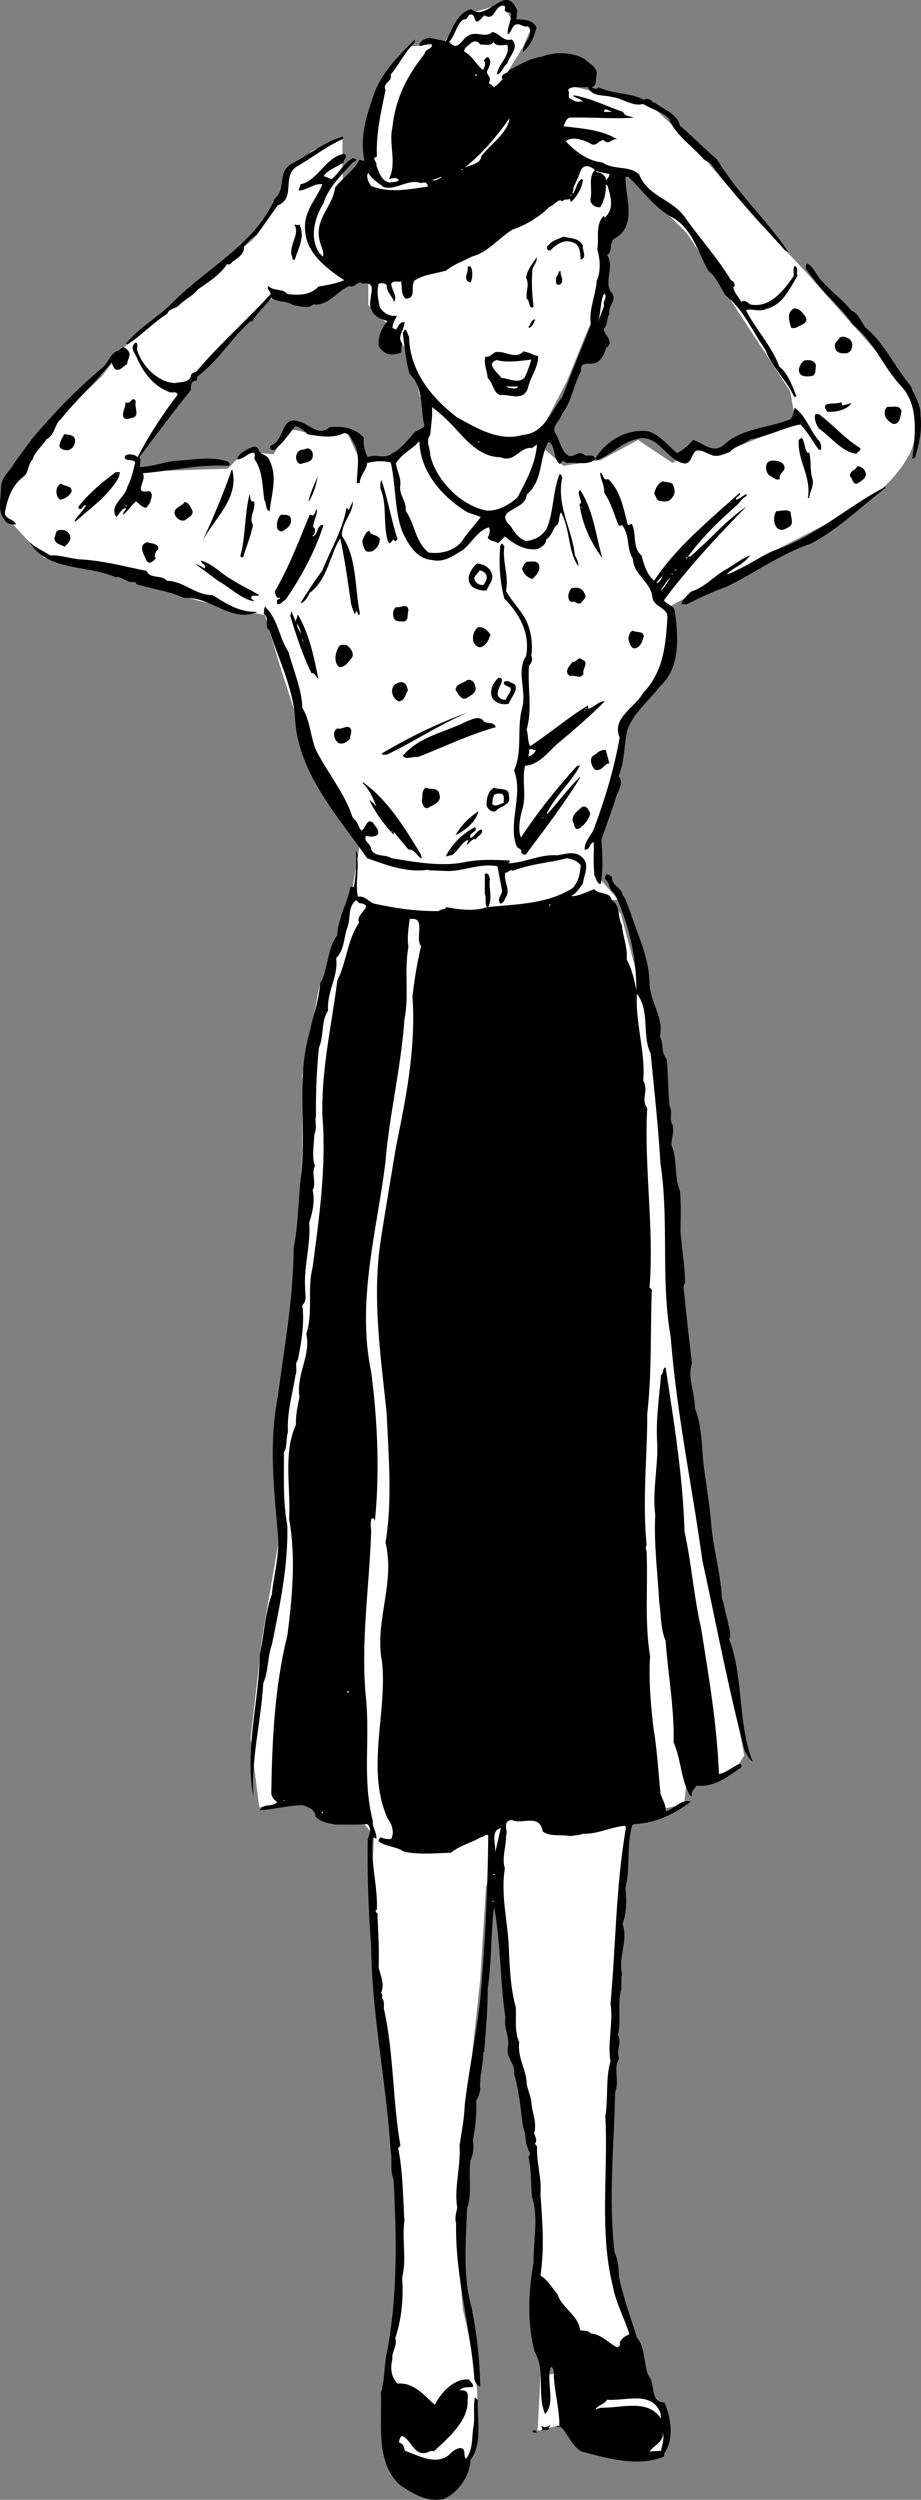 <svg xmlns="http://www.w3.org/2000/svg" width="160.471" height="435.102"><rect width="100%" height="100%" fill="#808080" stroke="none"/><path fill="#fff" d="m94.17 413.578-.5 9.5 4-1 2-9.5m-38-257.5-6 16.5-3 15.5v13.5l-2 32.5-3 19.5 1 15-3 17.5-2 17.5 1.5 12 8-1.5 10 4 2 2.5-.5 10 1.5 23.5s4.024 24.472 4 32.5c.024 7.972-2.5 26.5-2.5 26.5l1 14 7 6.5 6-3.5s1.524-6.528 1.5-11.5c.024-5.028-2.5-15.5-2.5-15.5s-1.476-14.028-.5-20c1.024-6.028 1.5-19 1.5-19l2-18.5 1-16 4.5-18.5 22.5 5.5 7.5-1.5.5-4 8-1.5 2-3-4-21.5-7.5-47-2.5-32-2-25.5-5.5-20.5-5.5-5.5"/><path fill="#fff" d="m60.17 49.078-8.5 3-4-.5-9 8.5-7 7.5-8 12.5.5 2 15.5-.5 3-3 5 .5 2.5-4.5 4.5 1 5.5-1 2.5 5.5h6.5l24.5-3 4.5 4 6.5-1 6.5-3.5 6 4 3.5-2 7-.5 11-4.5-1-5.5-9.5-14.5-8.5-13-9.5-9.5-15.5-3.5-.5-14 19.5 5 6.5 6 11.5 13.5 8.5 9 16 18s6.024 7.472 2 14.5c-3.976 6.972-12 10.5-12 10.5l-20.5 10.5-9 5-1 11.5-7 7.5-1 10.5-4.5 10.5 1 7 3.5 4-48.5 3.5 2-4 1.5-9-8.5-14.5-5.5-17-2.5-8.5-11.5-2.5-20-6-7-1.5-7-7.5s-1.476-5.028 3.5-10.5c5.024-5.528 13.5-13.5 13.5-13.5l5.5-7 14-11 7-6 5-7 1-5 4.5-3.5 5-2v5"/><path fill="#fff" d="M64.17 49.078v4l3.5 3.5 4 5.5 1.5 7 12 9 8.5-2 5-9.5 4.5-11 1.5-9 1-7 2.5-10.5-22.5-12 5.5-9 1.5-3.5-3.5-1-1.5-3-6.5 2-4 5-5.5.5s-5.976 5.972-6 12.5c.024 6.472-2.5 10-2.5 10"/><path d="M5.67 76.277c3.626-4.324 7.926-8.727 12.2-12.3 1.125-.927 1.324-2.626 2.898-3 .426-.626 1.028-.626 1.403-.103.925.778-.075 1.778 0 2.5-.676.278-1.176 1.278-2.102.903-.273-.324-.574-.824-.598-1.3-2.675 3.476-5.976 6.374-8.8 9.897-1.176.875-1.075 2.875-2.602 3.602-.676 1.176-1.973 2.074-2.398 3.5-.875.875-.575 2.273-1.7 3.102-1.875 1.375-2.675 3.773-3.101 6-.176 1.375 1.625 1.171 1.898 2.199-.672.074-1.672-.027-2-.903-1.273-1.324-.574-3.722-.597-5.5.023-1.824 1.625-2.921 2.398-4.398l3.102-4.2M5.07 94.277c1.124 1.074 2.425 1.574 3.698 2.398 1.828-.125 3.828.676 5.5.7 4.125.277 7.625 1.277 11.301 2 .527 1.476 2.625.578 3.5 1.703 3.027.074 5.027 2.574 8 2.5 2.426 1.574 4.824 3.074 7.8 2.898-4.573 2.074-8.073-2.727-12.8-2.398-2.574-1.227-5.574-1.528-8.3-2.403-.173-.722-.876-.125-1.4-.5-.773-.222-1.374-.926-2.198-.699-4.977-2.227-11.875-.926-15.102-6.2m4.902-1.902c1.024-.421 2.223.079 2.297 1.204.028.671-.574 1.074-1 1.597-.672-.426-1.672-.426-1.797-1.5.223-.523.223-1.023.5-1.3m.699-8.2c.626.574 1.926.278 1.801 1.403-.277.671-1.175 1.273-2 1.398-.976-.727-.777-2.523.2-2.8"/><path d="M11.17 75.578c.626.074 1.723.074 1.9.898.124.875-.474 1.773-1.302 1.898-.574-.023-1.074-.125-1.398-.597-.074-.824.523-1.528.8-2.2m3.801 12.399c-.578-.324-.476.977-1.3.5v-.3c1.824-2.325 4.222-4.325 6.5-6h.699c-.074 1.277-.977 2.073-1.7 3.1-1.777 2.075-3.777 3.473-6 5.5l-.199-.1c.625-1.024 1.422-1.626 2-2.7"/><path d="M22.17 84.777c.723-1.324 1.024-2.824 1.4-4.3-.474-.728-2.075-.024-1.802-1.103.426-.421 1.227-.324 1.801-.097l.402.3c1.922-3.726 4.325-7.425 7-10.902-.277-.722-1.078-.125-1.601-.5-2.574-.926-4.574-3.523-5.602-6.097-.375-.727-1.172-1.625-.199-2.403l.102-.097c.523.273.023 1.074.3 1.597.922 2.676 3.625 5.375 6.5 5.5 1.024-.222 2.223-.023 2.797-1.097-.074-.829.828-.625 1.203-1.204 4.024-4.722 8.723-8.824 12.7-13.199-.075-.523-.778-.926-.403-1.398.926.972 2.528.375 3.301 1.398 1.926.278 4.125.176 5.402-1.3 1.422-.223 3.125-.524 4.5-1.098-2.875-1.926-6.578-4.625-6.8-8.602-.375-3.324 1.925-5.426 3-8.097-1.375-.227-2.575.972-4.102 1.097-.074-.324.227-.722.3-1.097 3.024-.625 4.427-4.829 7.602-5.301.723.472-.175.972-.101 1.5-1.074.773-2.676 1.176-3.5 2.398.523.074.926.375 1.398.5 1.426-1.125 2.028-2.722 3.602-3.597.324-.125.426.074.7.199.026.273-.474.375-.7.597-1.875 2.079-4.176 4.278-5 7-1.477 2.375-2.574 5.977-.7 8.704l.598.597c.227-.824-.273-1.625-.5-2.5-1.172-4.023 2.227-6.125 2.602-9.5 1.426-1.824 3.125-2.824 4.2-4.8.425-.223.726.476.901-.098-.777-3.727.325-7.528 1.5-10.801 1.125-3.926 4.325-7.125 7.297-10.102v.5c-1.773 1.676-2.773 3.977-4.199 5.602.324 1.375-1.473 1.375-.898 2.7-.778 3.874-1.676 7.476-1.5 11.6-1.075.274.125.876-.102 1.5.426 1.075.824 2.774 2.402 3 .524-.124 1.125-.027 1.5-.402-.277-.625-1.175-.324-1.703-.199 1.426-2.824-.074-6.023.602-9 .523-5.023 2.523-8.926 5.601-12.8.125-.922 1.325-.723 1.297-1.598-.672-.528-1.375.273-2.199.2.027-.927 1.027-1.228 1.7-1.4l2.902.598c1.222-2.125 1.824-4.824 4.398-5.597 2.926 2.472 6.027-4.926 8.102.398-.278.375.023.977-.301 1.398 1.324-.023 3.023.079 3.601 1.403-.375 1.574-1.078 3.273-2.402 4.3.027-1.624 2.227-3.226.902-4.5-.875.274-1.375-.726-2.3-.203-.575.477-.575 1.278-1.2 1.602-.175-1.324.825-2.523.5-3.8-.277-.024-.675.073-1-.302-.078-.324.223-.722-.203-.898-1.773-.023-1.375 2.773-3.398 1.7-.375.374-.774.976-1.3 1.1-.575-.323-.274-1.527-1.302-1.198-.273.375-.472.875-1 .796-1.273.875-1.375 2.676-2.5 3.903 1.426 1.773 2.028-.227 3.203-1 1.524-1.028 3.024.472 4.297-.7 1.528.274 1.727 1.672 3.403 1.297 1.425 1.375-.477 2.875-.801 4.204-.774.472-.875 1.671-1.8 1.898.226-1.926 2.425-3.227 1.8-5.2-.774.075-1.977.376-2.399-.5-.476.876-1.476.376-2.3.5-.375-.726-1.176-.726-1.7-.198-.375.375-1.078.671-1.101 1.398 1.523.773 2.023 2.273 3.3 3.2.223-.427.524-1.024.2-1.598l-.102-.102c.328-.125.426-.625.801-.5.727.676.125 1.773-.2 2.398-.175.676.927 1.079.302 2 .125.375.722.375.8.801.625-.222 1.125-.926 1.598-1.398-.574-.926.926-.926 1.2-1.602 1.827-.926 3.527-2.023 5.6-2.3 2.325-.922 5.325-.825 7.5.402.727.773 2.227 1.375 2.102 2.7-.277.772.125 1.976-.902 2.198.426.278.926.477 1.2 0 2.527 1.278 5.527.875 7.902 2.2.722-.422 1.425.078 1.699.601l.101-.2c1.723 1.376 3.922 1.876 4.5 4.098 2.325 1.977 4.325 4.079 6.5 5.903 3.422 5.773 8.625 10.472 12.399 16.097l-.602-.296c-4.172-4.727-9.273-10.028-13-15.204l-1.097-.597c-1.977-2.324-5.075-4.324-6.102-7.102-1.273-1.324-3.074-1.625-4.5-2.597-1.875.574-3.574-1.028-5.5-1.204-1.473-.421-3.375.079-4.2-1.796-.976.375-2.773-.329-3.398.597.325.477.024.778.2 1.403.722.375 1.425.875 2.199.5-.274-.528-1.274-.426-1.5-1 3.125.472 5.824 1.972 8.7 2.898.323.875 1.226.676 1.8 1-3.274.273-7.676-.125-11.2 0-.675.375-.675.977-1 1.5 3.024.375 6.723.574 9.4 2.3-.974-.323-1.474 1.177-2.4.098-.976.079-1.277 1.278-2.3.602-1.176-.625-3.274-1.324-4.3-.398 1.624 1.773 3.925 3.472 6.401 3.699 1.922 1.375 4.723.472 6.399 2.097 1.523 3.778 5.426 4.176 7.8 7.204 2.626 3.773 5.825 7.273 8.2 11.199.426.176.726.574.601 1.097h-.203c.028.977.926 1.778 1.403 2.704.523-.528 1.125.074 1.5.398 3.523.773 5.925-2.523 7.597-4.898.125-.625-.172-1.426.203-1.801.825.375.125 1.176.5 1.7-1.375 2.175-2.476 5.073-5.5 5.8-1.078.574-2.578-.125-3.5.2 1.625 3.272 4.524 6.272 5.797 9.8 1.625 1.375 2.227 3.273 3 5.2-.074.073-.273.073-.398.1-1.274-2.925-3.977-5.226-5-8.203-2.274-3.125-3.774-7.023-7-9.5-.875-1.421-1.477-3.023-2.899-4.199-1.976-3.324-2.777-7.625-6.8-9.597-2.875-1.727-4.676-4.426-7.102-6.704l-.598-.097c-.078 3.472 2.223 8.574-2 10.8-.875.774-.175 2.274-1.203 2.797 1.426 2.079-.773 4.875.903 6.704.824 1.273-.778 2.171-.5 3.597-.477.778-.278 1.875-1 2.602.125 1.074 2.023 2.273.398 3.3-.176.876-.676 1.973-1.598 2.5-.875.575-3.078-.425-2.703 1.5-1.375 2.376-1.574 5.172-3.297 7.4-.277 1.175-2.078 2.272-1.101 3.6.726 1.274.926 3.075 2.3 3.797 1.126.176 1.626-1.125 2.801-.097.723.074 1.524-.227 1.7.597 1.925-3.125 5.523-5.324 9.3-4.796 1.922.574 3.422 2.472 5 3.796 1.024-.523 2.024-1.421 2.797-2.296 1.625.472 3.625 2.574 5.403.796 3.222-2.921 7.722-2.824 11.5-4.398.625-.523.523-1.324.8-2 1.922 1.375 2.625 3.875 4.098 5.602.527.472.527 1.273.5 1.699h-.398c-1.075-1.426-1.875-3.028-3.2-4.403-2.976.579-5.675 2.079-8.8 2.602-1.075.875-2.477 1.074-3.5 2.2-.875.277-1.875.874-3 .6-.875-.323-1.676-.823-2.7-1-1.078.677-.875 2.376-2.203 2.4-3.273-.524-4.672-5.524-8.5-4.2-2.472.574-4.273 2.676-6.699 3.602l-.3-.204c-1.376 1.278-3.274.477-5.098.704l-.602-.403-.5.602c-1.375-1.028-.574-3.028-2-3.903-1.676 2.778-.875 6.778-3.8 9.204-.075 2.875-5.973 2.472-2.798 5.5.723 1.171 1.422 2.171 2.7 2.597 1.625-.222 2.722-.824 3.597-2.199 1.227-2.926 1.028-6.426 2.203-9.398.422-.125.325.375.5.5-1.078 4.972 1.723 8.972 2.2 13.597.324.574.625 1.176.597 1.903-1.875-2.727-1.375-6.329-3-9.403-.574.676-.074 1.977-1 2.403-.472.773-.875 1.972-1.597 2.296.023.778-.875 1.477-1.602 1.704-2.074.273-3.973-.829-5.598-2.204l-1.203 1.204c-.472-.528-1.375-.227-1.797-1 .325-.625.524-1.426.2-1.801-1.977.574-2.977 2.773-4.602 4-1.676.972-3.176 2.176-5.3 1.699-2.774-.227-4.173-2.824-5.2-5-1.375-3.727-1.074-8.125-2-12-1.375-.324-2.773-.227-4.098.102-.078 1.273-1.277 2.171-1.3 3.5h-.5c.023-2.426.722-4.926-.602-7.102-.375-.625-.676-1.523-1.598-1.602-1.976.977-4.277.579-6.402.204-.574-.625-1.273-1.227-2.098-1.403-1.175 1.375-2.078 2.875-3.601 4.102-.477.176-1.074-.125-.7-.7 2.626-1.027 1.626-5.328 5-4.203 1.723.477 3.426 2.676 5.2 1 2.226-.324 4.625.176 6 1.801-.074 1.278.125 2.278.7 3.403 1.323-.625 3.124.375 4.1-.602 1.426-.523 2.723-2.227 3.7-3.3.523-.825 1.426-.825 2.101-1.5-.777-3.024-.078-6.723-2.601-9.098-.676-2.227-.875-4.727-1.2-7.204.223-.125.223-.324.301-.5.524.079.524.875.797 1.204.125 6.074 3.926 10.671 8.403 14.097 3.523 1.875 7.324 4.278 11.5 3 3.625-.222 4.925-4.222 6.8-6.597 1.625-4.227 3.325-8.426 5-12.602-.476-2.426.825-5.023 1-7.602.723-1.523.625-3.824.098-5.398.324-1.824-.375-4.426 1.102-5.898l.199.296c1.726-1.523 1.023-3.722.5-5.5l-.3-.296c.026 1.472-.274 2.875-1 4-.876.074-1.677-.528-1.7-1.301.426-1.824-.477-3.926.8-5.2-.777-.624-1.874-1.124-2.5.098-.277.977-.874 2.074-1.3 3.102.226.375-.375.574 0 .898.523-.824.625-1.926 1.398-2.5.125-.023.125.074.301.102-.176 1.472-.973 2.875-2.098 3.898l-.203-.597c-.472.375-.875-.125-1.297.5-.578-.727-1.375.671-2.203.898-1.773 1.773-4.074 3.176-6.5 4-2.375 1.477-4.273 3.977-7.097 4.7-1.375.777-3.075 1.277-4.403 2.402-1.875.574-3.972.671-5.597 1.796-.676 1.278.425 3.079-1.5 3.102-.875-.727-.575-2.227-.801-3-.375.176-1.375-.227-1.7.398.024 1.176 1.126 1.977.5 3.204-.277-1.028-1.374-1.727-1.3-3-.375-.329-.977-.329-1.399-.204-.375 1.278-.078 2.778.2 4.102.625.977 1.625 1.574 2.597 1.5h.403c-.477.875-.676 1.176-.801 2.102l.601.296c.422-.421.625-1.421 1.5-1.296.024 1.375-1.375 2.472-.402 3.699-.176.574-.074 1.074-.2 1.597-.675.278-1.573.477-2.398.204-.675-.329-1.277-.829-1.5-1.5-.078-1.727.625-3.028 1.5-4.204-.976-.324-2.277-.722-2.703-1.898-1.074-1.625 1.528-5.125-1.597-4.602-.778-.722-1.375.875-2.301.403-2.176.875-3.676 3.574-6.3 3.199-.876.875-2.376.273-3.599.102-.976-.829-2.675-.329-3.703-1.301-.875 1.375-2.574 2.676-3.297 4.199-.175-.023-.175-.023-.3-.102-3.176 2.778-5.676 6.977-9.2 9.602-.277.176.024.574-.3.8-.875-.124-.977.973-.903 1.598-3.074 3.778-6.172 7.977-9 11.704.426.574.028 1.074.102 1.699 2.226-.028 4.324-.926 6.5-1.102 2.926-.125 6.125-.824 8.898.2l.301.402-.2.3c-4.874-.328-9.976.876-15 1.297.825 1.176-1.874 3.676 1.102 3.102.625.273.524.977.297 1.5.028.477-.472.977-.797 1.398-.777-.023-1.175-.722-1.8-1.097-.875.773-1.375 1.676-2.2 2.3-.078-.527.422-.726.5-1.101-.777-.125-1.175 1.074-1.703 1.5-1.375-2.023 1.625-3.426 1.903-5.2"/><path d="M21.87 69.976c.926.676 1.125-1.324 1.8-.102-.374 1.079.926 2.676-.902 2.903-.273.074-.972.375-1.297-.2-.175-1.027.422-1.624.399-2.6m8.398-17.501c5.926-5.926 14.328-10.125 17.602-17.898 2.023-1.727.426-4.426 2.8-6 3.024-1.528 5.723-3.829 9-4.801.126.074.126.273.098.398-2.875 1.278-5.375 3.278-8.199 4.903-2.473 1.773.027 5.375-3.2 6.699l-3.698 5.2c-.778.272-1.477 1.272-2.2 1.897.223 1.079-.777 1.875-1.703 2.5-.375.079-.472.875-1.199.602-1.273 1.875-3.176 3.074-5.098 4.398-.777 1.079-2.375 1.778-3.3 2.801-.477.477-1.778.574-2 1.403-2.477 1.574-4.477 3.773-7 5.398l-.2-.2c2.325-2.823 5.825-4.726 8.297-7.3"/><path fill="#fff" d="M22.07 88.175v-.199h-.2v.2h.2"/><path d="M25.67 94.374c.723.278 2.024.176 1.9 1.301-.474.176-.575.778-.599 1.301l.2.2c-.477.476-1.176 1.277-1.7.3-.277-.824-1.578-2.625.2-3.102m6.499-7c.723.079 1.024.875 1.301 1.403.422.875-.777 1.375-1.3 1.8-.778.172-1.375-.328-1.7-1-.375-1.226 1.125-1.328 1.7-2.203m3.499 11.602c.325-.727-.574-.824-.699-1.398 2.024.472 3.524 2.273 5.399 3.296 1.523.977 3.226 1.778 4.8 2.704-.476.375-1.374-.329-1.402.597l.602.5c-2.274-.324-4.274-2.426-6.399-3.597l-3.902-2.903c.625.176 1.125.477 1.602.801m4.699-17.199h.101c1.223 4.972-3.078 8.375-5.203 12.398 1.926-4.125 3.625-8.222 5.102-12.398m3-3.699c.523-.227 1.125-.625 1.601 0 .325 1.273 1.625.875 2 2.097 1.422 2.778.325 5.875 0 8.801-.777-.227-.476-1.324-.902-1.898-.375-2.426-.273-5.125-1.7-7.102-.175-.324.325-1.023-.3-1.2-.973.177-1.574 1.075-2.7 1.2.024-.926 1.227-1.523 2-1.898m.102 8c.223.074-.078 1.375.797 1.199.328 1.472-.972 2.676-.199 4.097-.375 1.977-1.176 3.778-1.7 5.602-.273.074-.374-.023-.5-.2.927-3.323.727-7.226 1.602-10.698m3.899 191.398c.324-3.227 1.226-6.227 1.101-9.8-.675-7.825-1.675-16.427-.101-24.302 1.125-8.722 2.726-17.023 2.8-26.199.825-4.023.825-8.722 1.301-12.8.922-8.422-.875-16.723 1.5-24.797.524-2.727 1.625-5.426 1.797-8.403 1.426-2.625 1.227-6.023 3-8.398.125-3.125 1.828-5.625 2.301-8.5.227.074.426.074.602.098.324-2.024.523-4.325.3-6.2.325.176.422.676.297 1.2.227 2.277-.375 4.675.102 6.703 1.226-.227 1.824.875 2.8 1.199 3.626.773 7.325 1.375 11.301 1.3.325-.425 1.024-.124 1.297-.702 2.227.476 5.028.777 7.102 0-.477-.422-.074-1.625-.399-2.297v-3.5c.723-.227.723.472.899.898-.274 1.774.523 3.176-.3 4.899 5.124-.524 10.323-.524 14.698-3.297 1.028-1.125 1.328-2.528 1.403-4-.676-.828-1.477-1.028-2.403-1.203-2.875.777-6.375.976-9.398 2.203-.477-.426-.774.375-1.3.297-.474 1.375 1.026 2.976 0 4.402-.177.375-.376.973-.9 1-.675-.824.325-1.527.301-2.3l-.8-4.2c-3.278-.625-6.176 1.074-9.403.8l-2.597-.1v-.102c-3.778.578-7.375-.825-10.7-2-5.476-7.825-12.277-15.125-12.601-25-.574-5.223-2.875-9.723-4.399-14.598-1.078-.727.125-2.227-1-2.902.024-.524.024-.922.2-1.297 2.324 2.273 2.425 5.375 4.097 7.898.828 3.176 2.328 6.477 2.403 9.7 1.324 2.175 1.425 4.874 2.3 7.199 2.024 4.078 5.125 7.675 6.5 12 .922.578.922 1.578 1.5 2.203.723-.328.922-2.227 2-1.403.422.676 1.125 1.278.899 2-.477.575-1.375.477-2.102.301-.472 1.074.926 1.375.903 2.399.722 1.375 2.523.777 3.5 1.5 4.222.675 8.925 1.578 13.199.601 2.523-.426 4.926-.324 7.398-.2.125.274-.074.376-.199.5 2.926-.124 5.527-1.624 8.5-1.401 1.324-.223 3.227-.825 4.3.3 1.524 1.278.325 3.176.2 4.602-.676.875-1.176 1.773-2.098 2.2 1.422.073 2.825-.825 4.098-1.2.625.973 2.824.375 3 1.898 1.527.875 1.027 2.977 1.8 4.403.126 1.773 1.024 3.875.802 5.898.925 1.676 1.324 3.477 1.699 5.399.023-6.024-1.375-11.723-3.8-16.899-1.075-.625-.774-1.824-1.7-2.5.023-.324.125-.625.398-.8.426.074.926.374.903.902.125 1.074 1.722 1.574 1.8 2.699.723.875.825 1.875 1.297 2.8 1.328 4.173 3.426 8.274 3.403 12.798.222 3.175 2.523 5.976 1.8 9 .723 1.375.125 2.777 1.2 4 .222 2.476.222 5.476.5 8.203.625 1.074-.176 2.172.5 3.199.324 1.273-.176 2.375-.2 3.5 1.125 2.574.422 5.375 1.5 8 .223 2.273.125 4.973.098 7.098.227 2.976.727 5.675.8 8.902l-.3.598c.527 4.875.926 8.777 1.5 13.402-.875 2.574.527 4.973.5 7.8 1.324 3.376 1.125 6.774 1.602 10.5.425 3.075 1.023 6.876 1.3 10.298.422 4.175 1.625 8.175 1.797 12.3.528 1.375.528 2.375 1 3.801.125 1.074.727 2.375.301 3.399 2.527 6.578 1.426 14.675 4.102 21.3-.676-.523-.977-1.222-1.403-1.898-2.875-10.926-4.972-22.125-7.398-33.2-1.774-12.925-4.477-25.527-5.5-38.8-1.774-9.926-.274-20.426-1.8-30.3-.376-6.325-1.075-12.727-1.7-19.102-1.574-3.223-.074-7.422-2.399-10.399-.277 5.176 1.524 10.176 1.098 15.102 1.027 1.773-.473 3.172.7 4.797-.575 10.078 1.226 21.078.402 31.203l.398.398c-.273 7.274.027 14.375-.8 21.602.027 7.472-.876 14.972-.098 22.898-.375.477.023.774 0 1.3.222 5.974-.375 12.075.597 18-.273 3.974.125 8.575.602 12.599.625 3.675.824 7.476 1.2 11.203.226 1.074 1.026 1.972.901 3.199 1.524-.426 2.825-2.227 4.399-1.7-2.774 2.075-6.074 3.774-9.8 3.9l-.4.198c-1.074 3.477-.277 7.375-1.199 10.903.223 2.273.223 4.273-.5 6.297 1.024 2.875-.777 5.675-.101 8.703-.176.773-.074 1.672-.102 2.597-.773 2.575.028 5.477-.597 8 .722 1.477-.375 2.575.199 4.102-1.074 1.773.125 3.875-.7 5.898-.175 9.477-1.175 18.375-.1 27.801.624 1.375.726 2.977.8 4.399.726 3.578 2.023 6.976 3.101 10.5 1.524 1.777 1.125 4.476 2 6.601 1.325 1.375.125 4.574 2.797 4.7 1.125 2.574 1.727 6.277 0 8.8l-.097.602c-4.477 1.875-9.977.273-14.403-.903-1.672-1.023-2.273-3.023-3.597-4.3l-.602.101v-.3l.402.199c.024-3.223-.976-6.422-1-9.598-.078-.324-.078-.727-.5-.8-.875 2.675.922 6.175-1 8.198-1.476-3.523.125-7.523-1.8-10.8-1.375-5.125-1.075-10.625-.2-15.598-.078-3.824.922-7.727-.3-11.5-.176-2.426-.075-4.527-.602-6.902.625-.422-.074-1.024-.098-1.5-.578-1.223-.277-2.524-.8-3.5-.477-3.125-.676-6.422-1.602-9.399.324-1.625-1.375-2.726-1.098-4.5.422-1.824-.777-3.625-.402-5.3-.973-6.325-.773-12.825-2-19.301-.574 4.675-.375 9.375-1.098 14.3.024 3.575-.375 7.575-.601 11h-.2c.126 1.977-.675 4.075-.5 6.403-.074.672-.277 1.375-.699 2 .125 2.172-.175 4.875-.601 7 .226.972.125 2.375-.399 3.398-.375 2.774.325 5.774-.601 8.399-.176 5.777-.774 11.675.8 17.3a74.46 74.46 0 0 1 1.5 13.7c-.574-.125-.777-.723-1-1.098-.675-9.426-3.374-17.926-3.199-27.3-.277-.825.024-1.927.2-2.7-.575-3.426.625-7.227.398-10.8.324-2.325.824-4.626.902-7.103.723-6.023 2.024-12.324 2.7-18.398a356.606 356.606 0 0 0 1.398-28.5c-.473-.426-.773.375-1.3.3-1.575.973-3.575 1.376-5.2 2.7-2.676.074-5.676.375-8.2-.2-1.374-.925-3.175-.823-4.398-1.8-.078-.324.223-.523.399-.7.523.274 1.125.376 1.8.302.524-1.125.223-2.426-.6-3.5-3.876-8.528-.075-18.426-1-27.301-1.376-7.028 2.323-13.528.6-20.8 1.223-7.228.524-15.228.2-22.5-1.074-10.325-2.574-20.325-1-30.302.824-5.324 1.726-10.625 2.601-15.898 1.723-8.528 3.524-17.227 2.899-26.3a71.58 71.58 0 0 1 1.5-8.802c-1.176-1.324 1.023-5.222-2-4.699-.176 1.574-.477 3.273-.2 4.8-.777 4.177.126 8.677-.699 12.598-.578 8.375-2.675 16.875-3.3 24.801-1.477 11.977-5.075 24.278-2.5 36.602 1.125 8.574 1.523 17.773.597 26.5.028-.125.227-1.125-.5-1-.273.676-.172 1.273-.097 2.097-.278 9.579-1.875 19.579-.903 29.204.727 7.472-.672 14.074 1.203 21.398-.175.977.723 1.977.598 3.102-.176-.125-.375-.329-.598-.204-.476 4.176.825 7.977.7 12.5-.676.278.324.579.097 1 .125 2.977.328 6.079.203 9 .325 1.579 1.125 2.977.399 4.5.426.278.125.676.2.903.425.472.323 1.375.3 1.8 1.726 7.473 1.523 15.973 2.898 23.9l-.398.397c.824 3.977.824 8.278 1.101 12.704-.476 3.273.422 6.574-.402 9.796.227 3.778-.074 7.176-1.2 10.602.427 1.273-.675 2.375-.5 3.602-.374 1.574-.273 3.074.9 4.296 2.925-.222 4.624 2.079 6.5 3.704 1.027-2.125 3.425-4.727 6-4.403.124.477.827.676.6 1.301-.874.074-1.675-.125-2.3.602 1.527-.227 1.527.671 1.402 1.796.125 3.477-3.375 6.477-5.902 8.801-.574-.324-1.074.375-1.8.301-1.774-.023-2.173-2.324-3.7-3-.375.176-.574.875-.5 1.2.727.073.824.874 1 1.402 2.324.773 5.426 2.671 7.8.597.524-.625 1.126-.926 1.7-1.097 1.324.074.527 1.171 1.102 1.898 1.222-1.426 1.023-3.625 1.3-5.5.325-1.523-.078-3.824.297-5.2l.5.5c-.172 3.376.828 7.575-1.297 10.4-.078 2.675-2.078 5.675-4.703 6.8-2.875.574-5.273-.926-7.5-2.398-4.375-3.829-3.172-10.528-3.398-16.102.726-2.324.523-5.023 1.101-7.3 1.825-9.723 1.625-20.024 1.098-29.9-.676-1.425-.176-3.425-.5-4.902-.773-12.125-3.273-23.523-3.398-35.699-.477-5.926-.676-12.324-.602-18.5.227-.926.824-1.926-.098-2.699-1.777.176-3.476.074-5.5.102-1.277-.227-2.578-.426-3.5-1.403-.078-1.324-1.277-1.625-2.3-2-2.477.074-4.977.778-7.403.903.625-1.329 2.426-.426 3-1.5-.574-.329-.773-.625-1-1.301.125-9.426.625-18.926 2.801-27.602.824-6.426 1.527-13.625.3-20.3.325-5.422-1.073-11.422 1.2-16.399-.074-1.727.324-3.324.602-4.8-.575-4.024 2.023-7.223 1.199-11 1.226-3.723.125-7.825 1.101-11.598 1.125-8.528 2.422-17.528 1.7-26.403-.176-8.222 1.625-15.722 2.597-23.5 1.625-3.222 1.727-7.023 3.801-10.097-.773-1.528 3.027-3.028 0-3.403l-.5-.5c-1.574 1.176-.875 3.176-1.598 4.903-.578 1.671-.476 3.773-1.902 5.199.426 3.176-1.676 5.875-1.398 9.097-1.278 1.977-.676 4.278-1.602 6.5-.375 3.676-.574 7.977-.5 11.801-.273.977.227 2.176-.3 3.301-.075 1.773-.473 3.875.1 5.5-.675 1.273.325 2.875-.398 4.2.422 1.675.024 3.874-.601 5.6.324 3.575-.977 7.876-.7 11.4-.074.976.426 2.175-.5 3 .426 3.175-.175 6.573-.8 9.6-.574.473.023 1.774-.399 2.598-.476 3.278-1.476 6.176-1.3 9.903-.375 1.074-.075 2.472-.7 3.5.024 4.773-.175 8.574.598 12.8.125 7.075-1.273 13.672-2.7 20.7-.773 2.074-.573 4.574-1.5 6.7-.374 6.573-2.175 13.374-1.698 19.897-1.575-8.125.925-16.625 1.097-24.796.727-3.528.926-7.329 2.102-10.602m6.601-187.898c.223.074.422.171.598.097.426-.324.324-.722.602-1.097.222.972-.575 1.972-.602 3.199.426.074.324.773.2 1.2-.075.073-.274.175-.298.3l.098.098c.926-.524.625-2.125 1.8-2-1.476 4.578-3.773 8.875-6.6 13-.473.175-.774.875-1.4.8-.175-.222-.073-.523-.1-.699.124-.226.624-.125.5-.5-.575.375-.774-.523-.9-1 2.524-4.324 4.227-8.926 6.102-13.398m-5 0c.625.074 1.524-.125 1.7.699.222 1.074-.575 1.676-1.5 2.2-.375.073-.778-.228-.903-.603-.074-.921.125-1.722.703-2.296"/><path fill="#fff" d="M49.57 313.476v-.102h-.2v.102h.2"/><path d="M51.471 108.078c.125-.329.422-.625.297-1h.203c1.922 3.375 2.723 7.171 3.5 11.097-.375-.222-.578-1.125-1.203-1-1.574-3.222-2.672-6.625-3.699-10l.2-.8.702 1.703m-.203-69c.426.074.625.171.903 0 1.023 2.171-.176 4.074-.801 6.097-.676.278-.274-.625-.602-.8-.273-2.024 1.528-3.723.5-5.297"/><path fill="#fff" d="M51.57 108.175v-.097h-.2v.097h.2"/><path d="M52.67 78.277c.524-.027.926-.426 1.301-.102.625.375.625 1.176.399 1.7-.477.675-1.274.578-2 .902-1.176-.324-.977-2.426.3-2.5"/><path fill="#fff" d="M51.768 108.578c.426.574.625 1.273.703 2-.078-.727-.777-1.227-.703-2"/><path d="M56.17 99.277c1.426-3.625 3.524-6.926 4.2-10.903l.398.403.703-1.5c.125 1.972-1.976 3.676-1.902 6 2.625 3.676 2.227 8.875 3.102 13.3v.399c-.575.176-.176-.523-.602-.602l-.3.602c.124-.023-.473-1.227-.598-1.898-.575-3.829-1.075-7.727-1.903-11.403-1.875 3.074-2.172 7.176-5.297 9.5-.277.676-.976 1.778-1.601 1.801 1.125-1.926 2.523-3.926 3.8-5.7"/><path fill="#fff" d="M52.67 111.277c.223.176.126.375.098.597.227-.222-.172-.324-.097-.597"/><path d="M55.37 82.874c-.274 1.579-.774 3.176-1.602 4.5.227-1.625 1.028-3.023 1.602-4.5"/><path fill="#fff" d="M56.268 315.578v-.204h-.199v.204h.2"/><path d="M58.768 126.777c.828.273 1.625-.625 2.203-.102.524.574.024 1.278 0 1.903-.476.574-1.078.972-1.902.796-.875-.523-1.273-2.023-.3-2.597m.401-14.403c.325-.222.825-.125 1.2-.097.726.472 1.625 1.676.7 2.5-.474.574-1.075 1.472-2 1.3-1.075-.925-.575-2.828.1-3.703"/><path fill="#fff" d="M60.768 294.578v-.204h-.297v.204h.297"/><path d="M63.268 136.175c4.426 3.176 7.328 8.074 10.102 12.602l.101.7c-.777-.427-1.277-1.728-2.3-1.603l-2.5-3c-.176.079-.075.278-.102.403-1.676-1.824-3.176-3.824-4.2-6 .227.074.825.676 1.2 1.097-.473-1.324-1.273-3.023-2.398-4.097l.097-.102m1.102-43.801c.125.875 1.324.579 1.8 1.403a2.37 2.37 0 0 1-1.402 2.2c-.273-.024-.875.272-1.199-.302-.273-.625-.676-1.523-.2-2.097.227-.528.524-1.125 1-1.204"/><path fill="#fff" d="M64.17 30.078c.626 1.171 1.825 1.773 2.7 2.5 2.226.574 4.226-1.528 6.5-.704.726-.222 1.023-.125 1.2.602-3.376.477-6.677 1.176-9.9-.102-.476-.625-.976-1.722-.5-2.296"/><path d="M66.471 83.578c1.125 3.375 1.723 6.972 2.797 10.296l-.398.403c-.574-1.125-.676 1.074-1.3-.102-.876-3.023-.075-6.324-1.302-9.199.028-.523-.074-1.023.203-1.398m15.099 40.398c-4.876 2.074-9.376 5.074-14.2 7.398-.477-.125-.477.176-.899-.199 4.922-2.926 9.922-5.324 15.098-7.199m-12.699-4.898c.426-.227 1.023-.528 1.5-.204.426.176.625.778.7 1.301-.474.676-.474 1.676-1.5 1.903-1.177-.329-1.774-2.125-.7-3"/><path fill="#fff" d="M68.37 144.777v-.102h-.2v.102h.2"/><path d="M68.971 105.675c.825.176 2.125-.824 2.2.602-.278.676.125 1.676-.801 1.898-.774-.023-1.574.074-1.8-.699-.177-.727-.075-1.324.401-1.8"/><path fill="#fff" d="M73.07 76.777c.124 5.375 4.026 9.773 8.401 12.398l2.297.801c-.972 1.375-2.375 2.773-3.398 4.398-1.477 1.579-3.574 2.079-5.7 1.801-2.374-1.926-2.374-5.023-4-7.3.223-1.723-1.277-2.723-.902-4.598.028-1.324-.574-2.324-.797-3.602 1.024-1.722 2.825-2.426 4.098-3.898"/><path d="M81.268 125.578c.926-.329 2.028-1.028 2.903-.204.324.778 1.925.079 2.199 1.204-4.676 1.273-9.074 3.472-13.602 5.199-.773-.227-1.875.574-2.597-.2 2.824-3.425 7.425-4.124 11.097-6m-7.098 11.501c.825.472 2.223-.125 2.4 1.199.425 1.375-1.075 1.773-1.9 2.3-.777.376-.976-.527-1.199-1.101.223-.824-.078-1.824.7-2.398"/><path fill="#fff" d="M74.971 75.675c.125-1.625.422-3.324.297-4.8 1.125.777 2.528 2.078 3.5 3.101 2.328 2.477 4.727 5.574 8.403 5.602 2.625 1.074 3.222-1.829 5.5-1.602l.898-.602c-.273 3.375-1.875 6.278-3.398 9.204-1.477 1.273-3.278 2.375-5.403 2.296-4.574-.921-8.773-5.324-9.797-9.597.024-1.227-.875-2.528 0-3.602m1.797-44.898.203.097c-.476.176-.976.676-1.703.5.528-.222 1.125-.324 1.5-.597"/><path d="M82.768 143.976c.625.875-1.172.875-.797 1.898.825-.421 1.125-1.324 1.899-1.5.523.676-.676 1.079-.899 1.704-.777-.227-1.175.773-1.703 1 .125-.329.328-.528.301-.903-.973.278-1.773 1.875-2.7 2.602l-1.198.3c1.023-2.124 3.023-4.124 5.097-5.101m.602-2.801c-.477 1.977-2.375 3.375-4 4.2 1.023-1.825 2.324-3.024 4-4.2m-2-22.801c.726-.222 1.324.375 1.398 1 .528 1.079-.875 1.778-1.597 2.204-.875.273-1.375-.926-1.801-1.5.125-1.125 1.324-1.125 2-1.704"/><path fill="#fff" d="M80.67 29.578v-.102h-.3v.102h.3m8.098-9c-.273 2.574-3.375 4.574-4.898 6.597-.176 1.375-1.774 1.477-2.899 2 3.223-2.625 5.422-5.222 7.797-8.597"/><path d="M81.971 46.374c.422.579.422 2.079 0 2.801-1.476-.426-.277-1.722-.5-2.8h.5m1.099 51.703c1.124.074 2.323.671 2.6 1.796.426 1.079-.574 1.977-.902 2.903a3.835 3.835 0 0 1-2.398-.602c-1.477-1.222-.375-3.023.7-4.097m.198 11.097c.926-.125 1.625.477 2.203 1.301-.277.676-.578 1.676-1.5 2.102-.675.273-1.277-.329-1.5-.903-.175-.926.024-1.824.797-2.5"/><path fill="#fff" d="M83.57 99.277c.526.074 1.026.375 1.198.898.125.676-.172 1.074-.5 1.602-.472.176-1.172-.125-1.5-.7-.472-.726.528-1.226.801-1.8m-.499-86.102v-.199h-.302v.2h.301m.501 63.8v-.102h-.302v.102h.301"/><path d="M86.37 61.277c1.824-.227 3.426 1.375 4.8-.102.926.074 1.825.676 2.598.801.028 1.977-1.375 3.676-1.797 5.602-.777 2.375-3.277.972-4.8 1.199-1.278-.426-1.176-2.028-2.2-3-.078-1.227-.777-2.528-.402-3.7.824.172 1.227-.624 1.8-.8m-.299 75.801c.925.472 2.726-.125 2.6 1.5.426 1.671-1.476 1.574-2.3 2.597-.676.278-1.375-.324-1.602-1 .028-1.125.125-2.324 1.301-3.097m.801-19.102c.324-.023.625.176.601.398-.175 1.079-.976 1.676-.703 2.801.426.477.828.676 1.403.602.125-.727.925-1.227.8-2-.375-.426-1.175-.324-1.203-1 .625-.625 1.328.176 1.903.3.722 1.075-.676 2.274-1 3.4-.977.272-1.977-.024-2.7-.7-.976-1.324.024-3.125.899-3.8"/><path fill="#fff" d="M86.57 62.675c1.726.477 3.925.176 6-.097-.274.972-.677 2.171-1.2 3.199-1.176 1.074-2.676.074-4 0-.574-.824-2.875-2.528-.8-3.102m-.4 75.602c.524-.227.825-.125 1.301-.102.524.477.223.875.297 1.602-.672.074-1.273.773-2 .2.028-.626.125-1.325.403-1.7m-.101 192.699v-.102h-.302v.102h.301m.101-4.602v-.199h-.199v.2h.2m1.097-8.2-1.097 4.7c.523-1.524-.977-4.126 1.097-4.7"/><path d="m87.471 94.578.399.5c-.375 2.671.824 5.171.3 7.796 1.223 2.176 3.325 3.977 4 6.403.524 1.574.626 3.375.4 4.898.323.574.026 1.278-.4 1.7-.277 3.777.626 7.374-.402 11.101.328 1.176.125 1.977.602 2.898 3.426-2.222 6.625-5.023 10.101-7.097v.597c1.024-.222 1.922-1.421 2.899-1.296-2.676 2.671-5.477 5.074-8.5 7.597-1.477 1.375-3.074 3.477-5.399 3.602-.578 2.472.325 5.273-.5 7.7-.375 1.374-.777 3.476-.203 4.8 2.926-4.426 6.028-8.324 9.703-12.403l.598-.199c-1.176 2.574-4.375 5.375-5.8 8.403l.1.097c2.024-2.222 3.626-4.425 5.602-6.398l.098.098c-2.875 4.675-6.176 8.976-9.5 13.402-.375-.027-.574-.125-.8-.402.425-.625-.673-.625-.798-1.2-1.476-4.023 1.223-8.722-.402-13.097 1.527-3.328.426-7.227 1.402-10.801.825-3.125-1.078-6.426.7-9.102.722-4.023-1.176-7.324-3.801-10-.774-2.925-.977-6.023-.7-9.199l.301-.398"/><path fill="#fff" d="M88.17 319.578c.426-.926-.777-2.625 1-2.801 1.825.875 4.825-1.227 5.4 2 1.323.972 3.124.472 4.8.8.625-.124 1.523-.124 2.2-.402 2.624.074 4.624-1.125 7.3-1.398l.2.3c-1.774 10.172-1.774 20.575-2.7 30.7.523 3.074-.574 6.875 0 10-.875 2.875-.375 6.375-.899 9.597.524 9.477-1.078 20.176 1.297 29.5.528 2.977 2.028 5.579 2.903 8.403-.676.273-1.477.773-1.7 1.5.223.375-.175.676-.402.8-1.574-.726-2.773-2.328-4.598-2.402-.476-.625-1.277-.426-1.902-.597-.273-2.625-3.176-3.829-3.898-6.204-.977-1.125-1.676-2.523-3-3.296.722-5.028.324-9.329 0-14.102.222-3.023-.676-5.324-.602-8.2.027-.323-.273-.527-.398-.6.722-.825-.375-1.626 0-2.302.324-1.722-.575-3.523-.602-5.199-.176-.824-.574-2.023-.8-2.898.027-2.426-1.673-4.625-1.298-7.301-.875-1.926-.476-4.023-.601-6.102-.875-3.023-1.074-6.921-1.2-10.097-.175-4.824-1.476-9.426-.699-14.102-.578-1.722.223-3.722.2-5.597m2.097-252.301c-.273.574-1.172.273-1.699.2l-.5-.302c.426.176 1.625.074 2.2.102"/><path d="M91.768 97.777c.926-.027 2.028-.324 2.203.8.125.876-.578 1.575-1.203 2.2a2.518 2.518 0 0 1-1.797-1.8c.223-.524.422-.927.797-1.2m1.602-52.801.101-.2c.223.677-.476 1.376-.703 2.098-.172 2.278-.074 4.278.203 6.5-.875.676-.578-1.023-1.203-1.398-.172-1.426.528-2.324-.097-3.602.125-1.324 1.023-2.324 1.699-3.398"/><path fill="#fff" d="M92.17 130.476c.426-.227.825.074 1.2.102-.274.574-.774.972-1.3 1.097.026-.426.226-.722.1-1.199"/><path d="M93.268 55.578c-.273.574-.375 1.074-1 1.5l-.199-.102c.426-.523.426-1.324 1.2-1.398m-.298 367.398c.325-.125.325.375.598.2.027.277-.574.277-.8.1l.202-.3m3-.898-.402.5.102.097c-.176.477-.778.075-1.102.403-.074-.328-.273-.625-.2-.903.427.575 1.227.075 1.602-.097"/><path fill="#fff" d="M94.67 142.374v-.097h-.199v.097h.2"/><path d="M98.17 41.175c1.223.375 2.723.176 3.4 1.602-.177.773.823 2.074-.4 2.398-.074-1.125-.074-2.625-1.402-3-1.574-.625-2.773.375-3.898 1.403-.574.171-.774-.625-.3-.903.726-.926 1.726-1.023 2.6-1.5"/><path fill="#fff" d="M95.87 157.374v.403l-.2-.3s.126-.126.2-.103"/><path d="M97.67 47.175c-.074.875.825 1.875-.199 2.403-.875.074-.578-1.028-.5-1.5.422-.227.223-.926.7-.903m2.097 68c.727.176.926-1.023 1.602-.398 1.426.472.023 1.574.3 2.5-.574 1.074-1.476.074-2.3.398-1.274-.722-.074-1.824.398-2.5m-.198-12.801c1.124-.222 1.925-.023 2.3 1 .426.579-.176.977-.5 1.403-.574.773-1.176-.324-1.8 0-.876-.426-.575-1.727 0-2.403"/><path fill="#fff" d="m99.471 20.078-.203.097.102-.097zm.099 13.898v-.102h-.2v.102h.2"/><path d="M101.37 140.476c.926-.426 1.226.676 1.5 1.102-.274.972-.977 1.972-1.899 2.597-1.078.477-.777-.824-1.203-1.199-.172-1.227 1.028-1.926 1.602-2.5m-.3-55.199c2.323 3.472 2.726 7.972 3.901 11.898-2.078-2.824-3.578-6.023-4-9.5l.297-.097c-.074-.829-.773-1.829-.199-2.301"/><path fill="#fff" d="M101.37 88.374v-.097h-.2v.097h.2m.2-70.699v-.097h-.302v.097h.301"/><path d="M103.471 144.277c1.922-5.125 3.524-10.426 4.5-15.903-1.476-3.421 2.723-5.222 4.098-7.796 3.426-3.528 3.926-8.125 4.2-12.903.327-1.926-2.376-1.926-2.598-3.699-.278-2.727-3.278-3.926-3.403-6.7-1.172-1.925-.472-4.124-1.898-5.902l-.5.204c-.875-1.926-1.375-4.125-2.602-5.801.125-1.227-.672-2.324-.699-3.5.625.176.426 1.472 1.402 1.097 2.223 2.176 2.625 5.079 3.399 7.903.226.273.426-.125.7-.102.925 1.676.026 4.074 1.698 5.5.426 1.477.828 3.176 2.203 4.403 3.723-5.727 9.825-10.727 14.899-15.301.324.676-.875.574-.602 1.2.727-.228 1.227-.728 1.801-1v.397c-.473.079-1.074.875-1.5 1.403-3.273 2.875-6.176 5.676-8.7 9.097h.4c3.327-2.824 6.327-6.421 9.8-8.699-4.973 4.977-10.273 10.778-14.398 16.301.625.875 1.625.773 1.898 1.898.625 4.375 1.027 9.875-2.598 13.102-1.777 2.375-4.476 4.477-5.601 7.398-.676 2.477-.477 5.676-1.602 8.204 1.125 1.273-.375 2.875-.597 4.296l-2.403 6.801c.227 2.676.328 5.176-.097 7.7-.676-.024-.778-1.024-1.102-1.5a31.926 31.926 0 0 1 0-5.797c-.773-.125-.773 1.472-1.7 1.296-.073-1.421 1.126-2.421 1.602-3.597"/><path fill="#fff" d="M101.971 123.675v-.097h-.203v.097h.203m.297-.301v-.097h-.297v.097h.297"/><path d="M103.67 131.374c.626-.625 1.223-.921 1.9-.796l.6 2.296c-.874-.023-1.277 1.477-2.5 1.102-.675-.625-1.175-2.227 0-2.602"/><path fill="#fff" d="M105.768 417.675c3.328.278 7.727-1.625 9.301 2.301l.102 1c-2.278-3.523-6.875-1.824-10.5-1.898l-.903.296c.426-.824 1.528-.824 2-1.699m.402-387.398c.024.472-.277.773-.6 1.097.026-.625-.575-1.222-1.302-1.398-.074.176-.273-.023-.5-.2.828.177 1.625.376 2.403.5m-.903 20.802c.727.671-.375 1.375 0 2.097l-1.199 3.2c.727-1.825.426-3.825 1.2-5.297m.202-32.102 1.2.5h-1.403c-.074-.227.125-.324.203-.5"/><path d="M110.268 109.777c.625.375 1.828-.027 1.903 1-.278.773-.375 1.574-1.301 2-.977.375-1.176-.926-1.399-1.602.125-.625.223-1.222.797-1.398"/><path fill="#fff" d="M115.471 423.277c.325 1.074-.078 2.176-.3 3.3l-2 .098c.722-1.023 2.625-1.722 2.3-3.398"/><path d="M115.17 239.374c.524-.421.223-1.222.801-1.398 1.422 9.375 3.024 18.977 3.297 28.602 1.227 5.574 1.625 11.375 2.903 16.898 1.324 8.375 2.722 16.375 3.097 25.3 1.328-.226 2.426-1.323 3.703-1.8.325.176.125.375.2.602-2.375 1.671-4.778 3.574-7.801 3.199-.274.574-1.074.972-.8 1.8h-.302c-1.672-2.828-1.574-6.328-2.898-9.3.125-6.028-.977-11.824-1.399-17.7-.875-2.027-.777-4.425-1.101-6.601-.274-5.125-.977-10.324-.7-15.3-.574-4.427.626-8.825.301-13.2-.175-3.625.422-7.625.7-11.102m.399-155.597c.624.273 1.624-.027 1.8.898.324.875.226 1.574-.602 2.301-.375.375-1.172.375-1.797.2-.675-.024-.578-.825-1-1.2.223-.926.625-1.926 1.598-2.2"/><path fill="#fff" d="M115.57 99.976c-.177.375-.575 1.574-1.2 1.5.226-.523 1.023-1.023 1.2-1.5m1.3.5c-.274.273-1.074 1.875-1.8 2.398.526-.824.925-1.625 1.8-2.398m.398-.5v-.102h-.297v.102h.297m.602-.699v-.102h-.3v.102h.3"/><path d="M120.37 102.976c2.324-.625 4.125-2.824 6.2-3.898 1.425-.829 2.726-1.926 4.1-2.403-1.074 1.574-2.874 2.074-4.1 3.301 2.925-.824 5.526-3.023 8.401-4.2 7.024-2.323 12.723-7.624 19.2-11l.199.099c-4.477 3.375-8.074 7.078-13 9.703-5.274 1.773-9.875 5.172-14.899 7.597-2.277.778-4.578 1.875-6.8 3h-1c.324-.824 1.023-1.523 1.699-2.199"/><path fill="#fff" d="M119.768 97.175v-.199h-.199v.2h.2"/><path d="M134.57 80.175c.726-.023 1.425.074 1.901.602.825 1.273-.875 1.375-.601 2.597-.676.375-1.176-.421-1.8-.597-.876-.727-.876-2.625.5-2.602m.698 8.801c.828-.023 2.028-.426 2.5.2.028 1.175.727 2.175-.597 2.698-2.176 1.375-2.778-1.722-1.903-2.898m3.102-35.301c.926-.023 1.523.778 2 1.5.523.875-.574 1.375-1.2 1.602-.374.273-.675.375-1.3.3-.375-1.124-.875-2.726.5-3.402m1.3 22.5c.626.778.426 1.977 1.098 2.7l.203-.2c.422 1.574.125 2.778.5 4.403.524 1.375-.375 2.375-.5 3.597h-.203c.625-3.824-1.875-6.523-1.597-10.097l.5-.403m.399-13.398c.823-.227 1.925-.125 2.1.898-.175.574.126 1.574-.8 1.801-.977.074-2.074.176-2.2-1.102.126-.625.325-1.125.9-1.597m.6-16.903c1.223.676 1.524 2.079 2.5 3 1.723 1.977 3.524 3.176 5.2 5.204 1.226.472 1.625 1.875 2.398 2.898 3.426 2.875 5.028 6.773 7.903 10.2.625 1.675 1.824 3.277 1.699 5.1.324 2.473-.176 4.876-.899 7.2-.078.176-.175.375-.5.3.524-4.323 1.125-9.323-2-12.6-3.175-3.427-4.578-7.626-8.402-10.7-1.676-2.523-4.176-4.625-6.2-7.102l-2-2.597c.126-.324-.073-.727.302-.903m1.999 26.204c2.524 1.875 4.524 4.273 7.2 5.898.226.477-.477.574-.602 1-2.472-.227-4.375-2.824-6.597-4.398-.477-.727-.875-1.625-.602-2.5h.602m3.899-2.102.198.602 1.602-.403c-.875 1.176-2.574 1.574-4.2 1.5-1.574-2.023 1.626-1.125 2.4-1.699"/><path d="M146.268 58.777c.528-.227.828-.227 1.301 0 .824.273 1.125 1.176.8 1.898.024.375-.476.676-.8.801-.773.074-2.074.074-2.098-1.2-.078-.726.625-1.027.797-1.5m3.102 22.399c.625-.023 1.226.375 1.398 1 .426.977-.773 1.574-1.398 2-.875.176-.774-.926-1.3-1.3.026-1.024 1.026-1.024 1.3-1.7m5.3-10.398c.723.176 2.126-.426 2.4.8-.177.876-.274 2.376-1.5 2.2-.774-.426-1.474-1.028-1.4-2-.074-.426.223-.824.5-1"/></svg>
